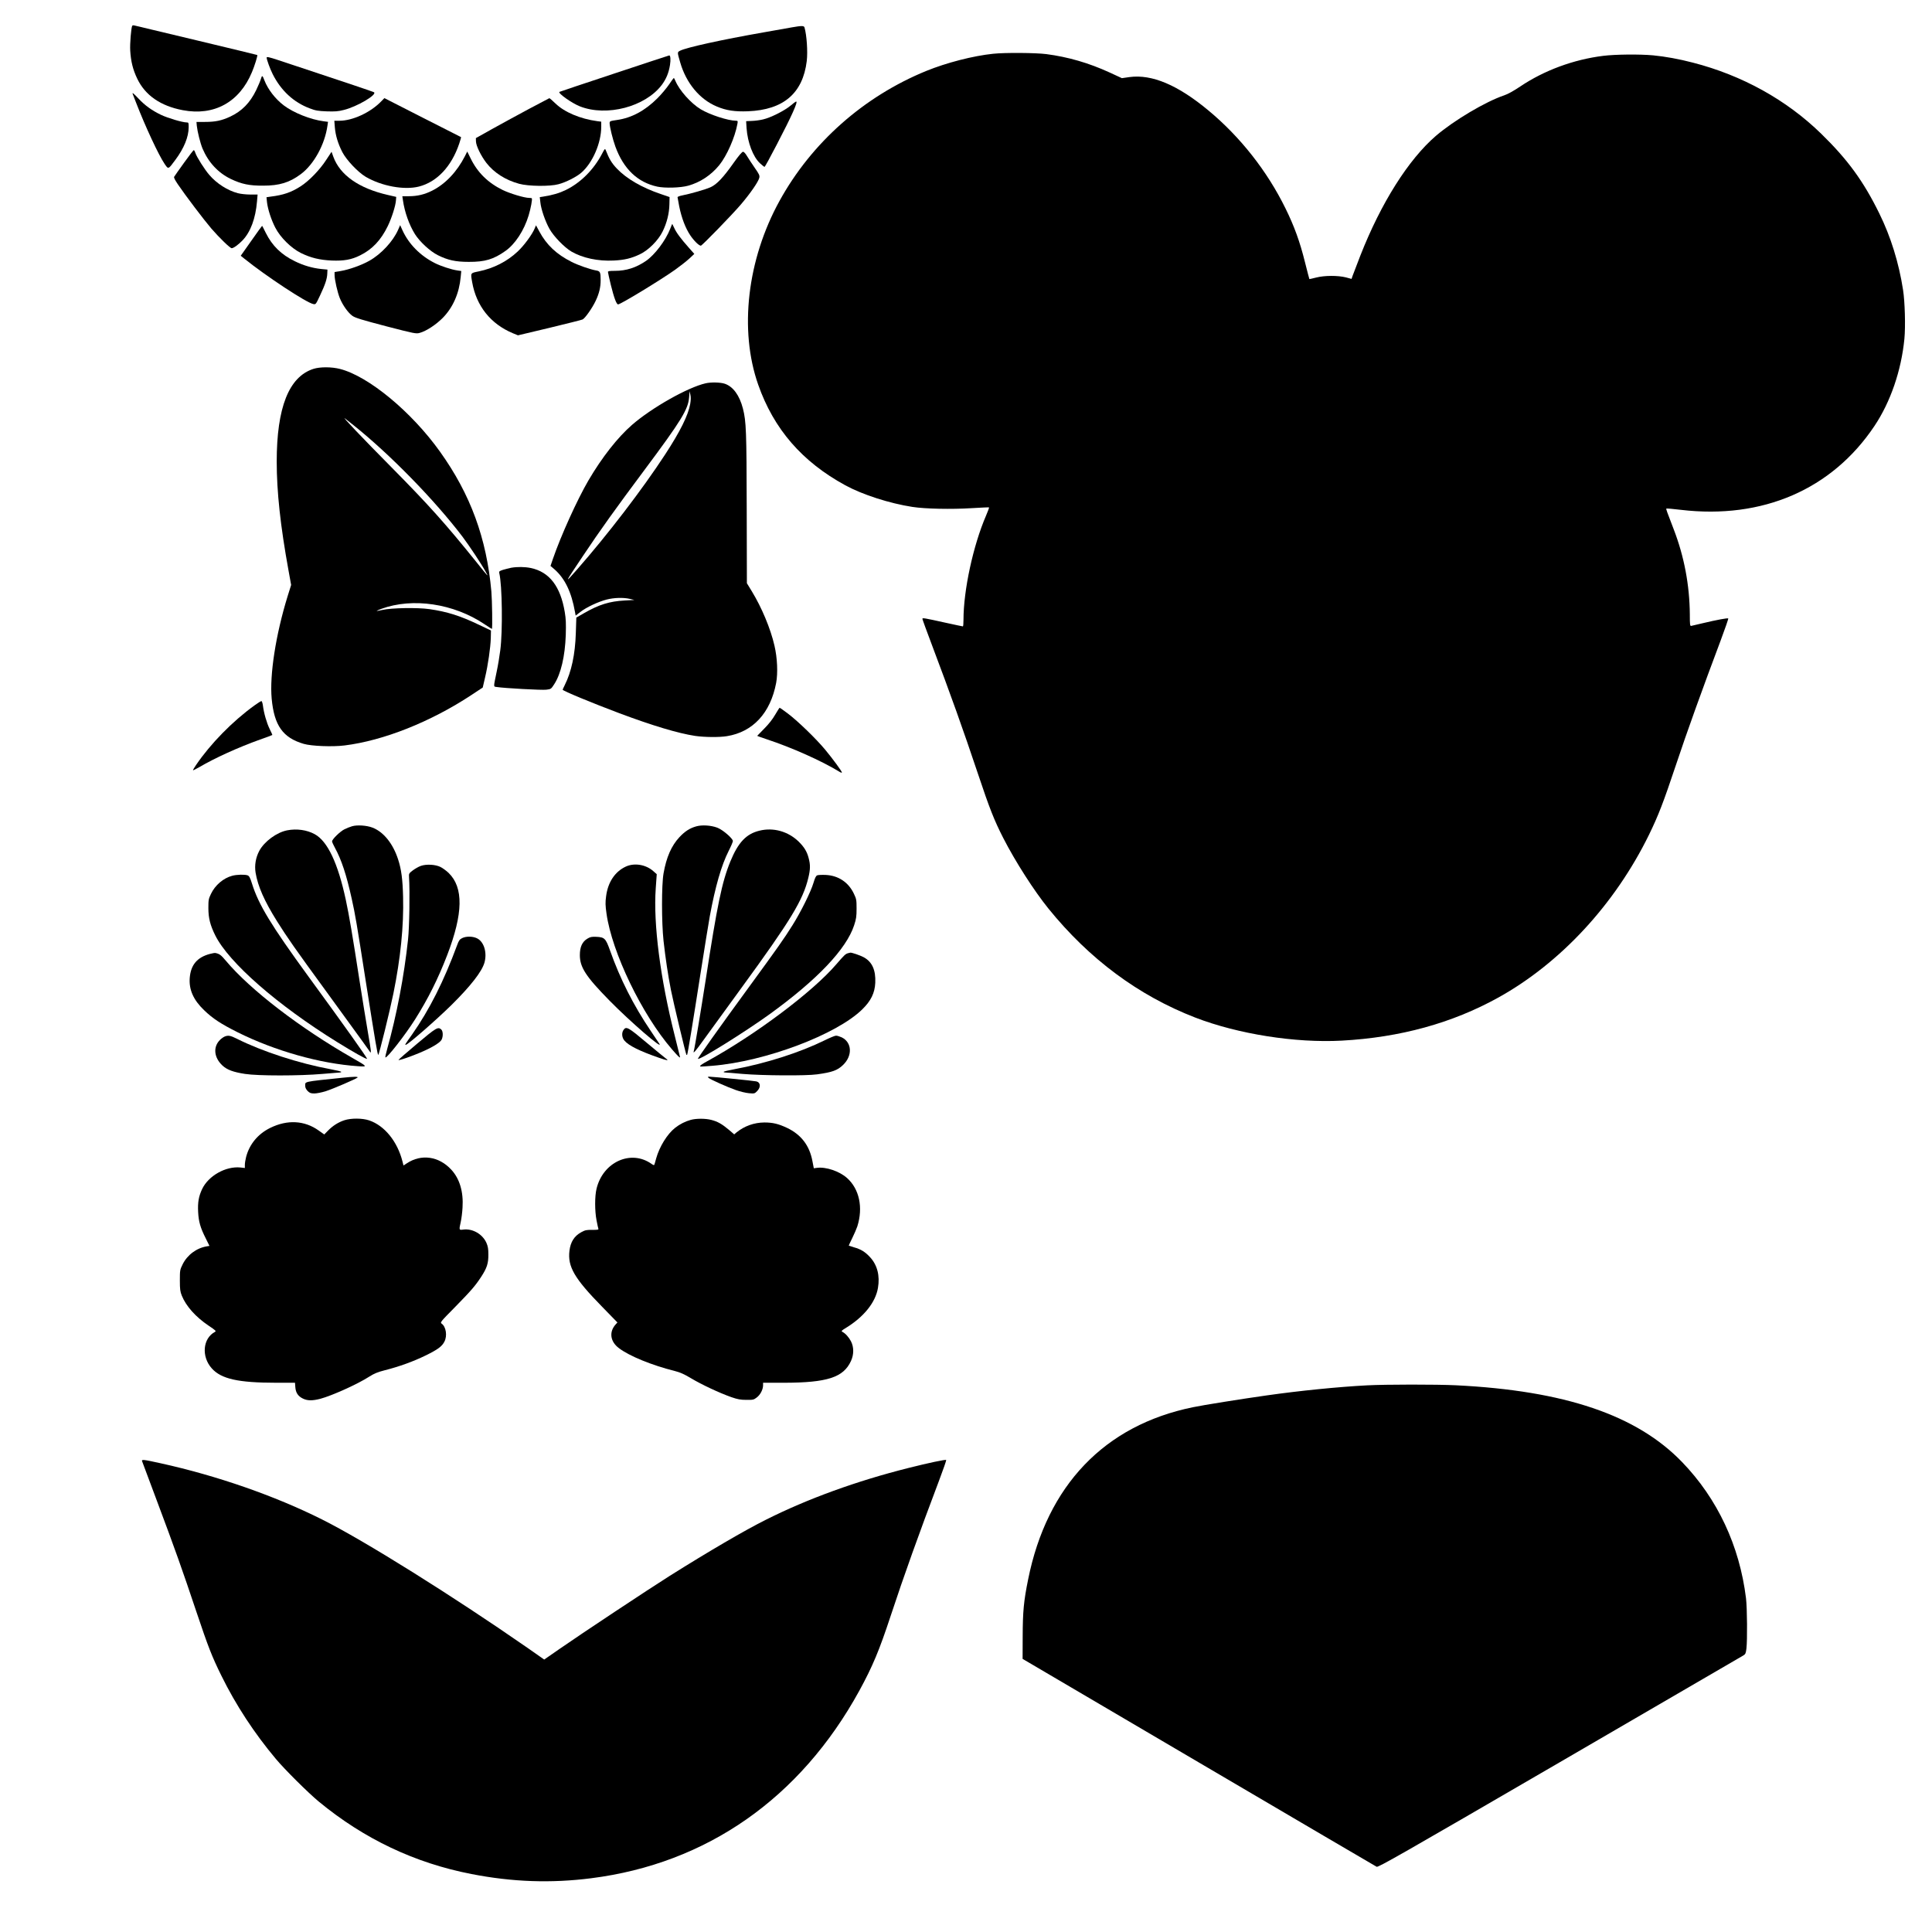 <?xml version="1.0" encoding="UTF-8" standalone="yes"?>
<svg version="1.0" xmlns="http://www.w3.org/2000/svg" width="609.6mm" height="609.6mm" viewBox="0 0 2304 2304" preserveAspectRatio="xMidYMid meet">
  <g transform="translate(0,2304) scale(0.1,-0.1)" fill="#000000" stroke="none">
    <path d="M1577 22733 c-13 -22 -29 -215 -24 -297 8 -130 32 -227 84 -335 95
-198 278 -325 543 -375 373 -71 675 95 824 452 32 75 71 201 64 206 -2 2 -327
80 -723 175 -396 94 -730 174 -741 177 -12 3 -24 2 -27 -3z"/>
    <path d="M9445 22714 c-44 -8 -197 -35 -339 -60 -502 -88 -920 -180 -996 -219
-34 -18 -34 -16 2 -140 71 -246 232 -440 436 -525 113 -48 216 -63 372 -57
423 17 654 214 701 599 13 111 0 308 -27 401 -6 21 -35 21 -149 1z"/>
    <path d="M11845 22399 c-242 -25 -558 -107 -799 -205 -746 -305 -1368 -856
-1750 -1550 -386 -701 -483 -1540 -254 -2192 186 -529 523 -918 1038 -1199
205 -112 528 -216 800 -258 154 -24 468 -30 707 -15 112 7 205 11 208 9 2 -3
-14 -47 -36 -98 -154 -357 -269 -890 -269 -1243 0 -43 -3 -78 -7 -78 -5 0 -98
20 -208 44 -253 56 -275 60 -275 46 0 -6 52 -149 116 -318 219 -580 370 -1002
549 -1537 135 -404 191 -547 300 -760 144 -281 366 -627 538 -840 487 -602
1074 -1038 1751 -1300 511 -197 1195 -305 1747 -275 696 38 1315 208 1866 513
742 411 1392 1113 1798 1942 112 230 171 382 324 840 123 371 319 915 531
1478 53 142 94 260 90 262 -10 6 -136 -17 -300 -56 -69 -16 -132 -31 -141 -33
-15 -3 -17 13 -17 138 -3 348 -67 688 -191 1011 -83 215 -94 245 -89 250 3 3
81 -4 174 -15 973 -115 1801 243 2307 999 192 286 321 662 358 1041 14 149 6
441 -16 582 -50 325 -148 639 -284 914 -188 383 -377 642 -692 949 -414 404
-943 697 -1530 848 -168 44 -330 73 -474 87 -163 15 -455 12 -597 -6 -353 -44
-704 -174 -988 -365 -79 -53 -147 -91 -192 -106 -222 -75 -598 -298 -813 -482
-329 -283 -657 -803 -903 -1431 -44 -113 -85 -221 -92 -240 l-12 -36 -67 18
c-95 24 -256 24 -356 -2 -43 -11 -79 -19 -80 -18 -2 2 -25 93 -53 203 -60 242
-127 427 -232 640 -219 446 -539 852 -918 1167 -365 304 -674 435 -942 399
l-91 -13 -145 67 c-248 114 -496 186 -757 220 -128 16 -490 19 -632 4z"/>
    <path d="M7325 22163 c-357 -118 -652 -217 -654 -219 -18 -17 151 -136 246
-173 319 -125 777 -5 975 256 52 70 83 143 98 238 10 61 6 116 -9 114 -3 0
-298 -97 -656 -216z"/>
    <path d="M3180 22354 c0 -25 40 -134 72 -198 99 -197 251 -337 441 -408 70
-27 100 -32 203 -36 100 -3 135 -1 205 17 155 38 400 182 359 211 -13 8 -376
130 -1147 385 -103 34 -133 40 -133 29z"/>
    <path d="M3111 22098 c-7 -24 -32 -83 -56 -133 -74 -152 -170 -250 -310 -316
-102 -47 -175 -63 -301 -63 l-101 0 4 -46 c8 -73 41 -205 68 -271 70 -165 186
-290 337 -363 130 -62 222 -81 388 -80 192 0 313 37 447 137 156 116 287 354
318 578 l7 46 -54 7 c-154 20 -358 101 -475 190 -99 75 -188 190 -229 296 -24
64 -29 66 -43 18z"/>
    <path d="M7979 22033 c-29 -43 -91 -117 -138 -164 -149 -149 -308 -235 -484
-260 -83 -12 -87 -14 -87 -39 1 -44 37 -192 69 -279 97 -266 266 -427 501
-477 91 -19 274 -14 365 11 144 39 275 126 372 245 91 112 188 332 217 493 6
34 5 37 -16 37 -97 1 -312 71 -422 137 -117 71 -254 225 -301 337 -8 20 -17
36 -20 36 -2 0 -28 -35 -56 -77z"/>
    <path d="M1585 21913 c4 -10 22 -56 40 -103 108 -279 266 -618 337 -723 47
-69 43 -70 129 46 103 138 159 274 159 390 0 53 -1 57 -24 57 -50 0 -225 52
-305 90 -110 53 -192 112 -269 194 -63 67 -80 80 -67 49z"/>
    <path d="M4549 21834 c-129 -135 -343 -234 -502 -234 l-60 0 6 -77 c8 -97 37
-195 90 -298 49 -94 186 -239 279 -294 190 -111 459 -160 633 -116 216 55 389
239 481 511 14 42 24 77 22 79 -2 1 -208 106 -459 233 l-455 232 -35 -36z"/>
    <path d="M6310 21742 c-129 -69 -325 -176 -435 -237 l-200 -112 1 -39 c1 -52
59 -171 123 -255 92 -119 230 -207 393 -251 110 -30 366 -33 468 -5 88 23 215
87 273 138 134 116 237 354 237 548 l0 60 -47 6 c-202 27 -392 107 -499 211
-37 35 -69 64 -73 63 -3 -1 -112 -58 -241 -127z"/>
    <path d="M9425 21778 c-73 -60 -236 -142 -325 -162 -36 -9 -96 -17 -134 -18
l-68 -3 5 -82 c12 -172 78 -345 161 -421 25 -23 49 -42 54 -42 4 0 69 118 144
263 181 347 258 519 232 516 -5 0 -36 -23 -69 -51z"/>
    <path d="M7181 21209 c-100 -192 -256 -348 -434 -435 -79 -38 -153 -60 -271
-79 l-39 -6 7 -61 c8 -82 58 -227 109 -318 50 -89 176 -219 260 -269 133 -78
320 -118 507 -108 127 6 209 26 310 74 104 49 221 167 273 274 50 102 78 215
80 322 l2 87 -105 36 c-225 76 -409 183 -525 305 -61 65 -90 113 -131 218 -9
22 -12 19 -43 -40z"/>
    <path d="M2194 21098 c-60 -84 -113 -158 -117 -166 -6 -9 9 -38 44 -90 93
-137 311 -424 399 -527 97 -112 224 -235 243 -235 22 0 79 41 129 93 96 100
156 262 173 465 l7 82 -87 0 c-48 0 -114 7 -148 16 -121 31 -254 116 -340 217
-56 64 -152 216 -167 263 -6 19 -15 34 -19 34 -4 0 -57 -68 -117 -152z"/>
    <path d="M3890 21133 c-75 -117 -207 -253 -305 -315 -112 -72 -205 -104 -359
-123 l-48 -7 6 -60 c10 -84 50 -208 99 -303 60 -117 191 -246 307 -303 117
-57 220 -82 365 -89 145 -6 237 10 340 62 144 71 248 181 330 350 47 98 93
242 97 307 l3 40 -100 23 c-345 79 -570 237 -650 456 l-21 59 -64 -97z"/>
    <path d="M5545 21179 c-95 -187 -234 -334 -392 -413 -89 -45 -176 -66 -277
-66 l-78 0 7 -47 c20 -142 75 -296 144 -406 58 -91 180 -204 272 -250 118 -59
211 -80 369 -80 193 -1 296 30 437 130 117 82 223 245 277 423 27 89 46 196
38 205 -3 3 -18 5 -32 5 -56 0 -226 51 -315 94 -174 85 -299 207 -381 374
l-42 85 -27 -54z"/>
    <path d="M8749 21098 c-124 -176 -202 -258 -276 -291 -60 -27 -235 -77 -335
-97 -32 -6 -58 -16 -58 -22 0 -5 9 -54 20 -109 28 -138 74 -259 131 -344 44
-66 104 -125 127 -125 14 0 371 367 476 490 113 132 211 274 221 320 6 27 -1
42 -54 118 -33 48 -75 111 -92 140 -19 32 -37 52 -48 52 -12 0 -51 -46 -112
-132z"/>
    <path d="M7993 20313 c-55 -141 -183 -311 -290 -385 -117 -80 -235 -118 -370
-118 -62 0 -83 -3 -83 -13 0 -7 16 -78 35 -157 38 -153 67 -230 86 -230 30 0
500 286 680 413 59 42 134 101 168 132 l61 57 -68 77 c-96 108 -148 179 -172
234 -12 26 -22 47 -23 47 -1 0 -12 -26 -24 -57z"/>
    <path d="M2998 20170 l-127 -180 42 -34 c258 -208 739 -525 823 -542 30 -6 30
-5 81 103 62 132 84 199 86 261 l2 47 -74 7 c-106 11 -212 42 -316 93 -160 78
-268 183 -345 337 -22 45 -42 84 -44 85 -1 1 -59 -78 -128 -177z"/>
    <path d="M4747 20298 c-61 -137 -200 -287 -341 -367 -91 -52 -241 -106 -343
-123 l-73 -12 0 -35 c0 -56 35 -210 63 -278 34 -83 99 -174 150 -210 34 -24
110 -47 399 -123 344 -89 360 -92 403 -80 80 22 195 98 277 181 120 123 194
291 212 485 l7 72 -48 7 c-69 10 -198 52 -268 88 -173 87 -310 226 -385 390
l-28 62 -25 -57z"/>
    <path d="M6376 20315 c-31 -74 -127 -204 -203 -275 -127 -119 -286 -200 -466
-237 -99 -20 -96 -16 -76 -129 50 -284 220 -497 485 -608 l61 -25 374 89 c206
50 384 94 396 100 29 12 118 139 158 225 41 88 58 160 58 244 0 96 -6 108 -56
116 -68 12 -209 61 -289 101 -181 91 -299 202 -386 363 l-40 74 -16 -38z"/>
    <path d="M3738 18641 c-293 -94 -438 -461 -438 -1106 0 -358 44 -767 141
-1300 l31 -171 -42 -134 c-142 -460 -216 -939 -190 -1223 30 -319 133 -465
382 -538 93 -27 342 -37 486 -19 463 57 1026 280 1513 601 l136 90 27 117 c36
151 65 356 69 471 l2 92 -145 69 c-224 107 -376 155 -590 186 -139 20 -454 15
-560 -10 -36 -8 -66 -13 -68 -12 -1 2 23 13 55 25 375 137 863 64 1231 -183
46 -31 85 -56 88 -56 8 0 3 343 -6 445 -57 637 -249 1160 -613 1669 -340 476
-852 899 -1192 986 -101 26 -238 26 -317 1z m477 -671 c436 -348 967 -892
1301 -1331 81 -108 224 -323 274 -414 41 -74 41 -75 -115 120 -361 448 -563
674 -1009 1125 -341 344 -605 622 -551 579 11 -8 56 -44 100 -79z"/>
    <path d="M8415 18469 c-215 -49 -645 -293 -878 -496 -173 -151 -358 -387 -520
-663 -134 -229 -330 -663 -424 -937 l-28 -82 48 -41 c124 -109 202 -271 244
-508 l8 -43 56 43 c71 56 213 122 313 148 90 23 200 26 278 8 l53 -13 -115 -6
c-181 -10 -305 -48 -483 -150 l-94 -54 -6 -185 c-8 -254 -52 -461 -133 -622
-13 -26 -24 -50 -24 -53 0 -13 355 -160 675 -280 395 -148 701 -240 905 -271
111 -16 288 -18 379 -3 310 50 519 276 587 635 22 118 14 298 -20 444 -47 205
-153 457 -271 650 l-58 95 -2 890 c-2 926 -6 1038 -45 1192 -41 159 -117 263
-217 297 -51 17 -163 20 -228 5z m-184 -247 c-24 -135 -120 -328 -299 -602
-270 -414 -690 -962 -1055 -1377 -150 -171 -148 -166 75 167 205 307 392 568
734 1026 438 587 521 722 532 866 l6 73 9 -43 c7 -29 6 -64 -2 -110z"/>
    <path d="M6095 16269 c-27 -6 -72 -17 -98 -25 -42 -14 -48 -19 -43 -38 35
-142 42 -694 12 -921 -9 -71 -28 -186 -43 -255 -40 -195 -40 -176 2 -183 87
-14 538 -39 590 -32 56 7 57 8 94 65 80 123 129 334 138 586 4 137 2 192 -12
275 -51 306 -183 478 -404 525 -74 15 -161 16 -236 3z"/>
    <path d="M3034 14627 c-263 -190 -523 -456 -696 -710 -22 -32 -38 -60 -36 -63
2 -2 35 15 74 37 185 109 467 237 724 329 80 28 146 53 148 55 1 1 -13 33 -32
71 -35 71 -69 188 -81 282 -4 29 -12 52 -18 51 -7 0 -44 -24 -83 -52z"/>
    <path d="M9245 14518 c-31 -54 -77 -113 -131 -167 -46 -46 -84 -85 -84 -86 0
-2 51 -20 113 -41 298 -98 656 -258 865 -386 17 -11 32 -16 32 -10 0 14 -107
160 -198 270 -106 128 -321 337 -443 430 -52 39 -98 72 -101 72 -3 0 -27 -37
-53 -82z"/>
    <path d="M4200 13187 c-25 -7 -67 -24 -93 -37 -52 -26 -147 -119 -147 -144 0
-8 16 -44 35 -78 77 -141 136 -319 199 -604 42 -188 59 -288 170 -999 112
-711 138 -865 147 -865 9 0 138 524 180 730 86 423 125 810 116 1153 -5 210
-21 331 -59 447 -61 190 -175 331 -308 381 -68 26 -180 33 -240 16z"/>
    <path d="M8302 13185 c-77 -22 -133 -58 -199 -128 -96 -103 -156 -239 -190
-433 -24 -137 -24 -583 0 -804 24 -213 53 -407 88 -585 27 -139 177 -765 185
-774 2 -2 6 -2 8 0 7 7 69 385 160 969 47 300 97 608 111 685 65 352 138 606
225 778 28 55 50 107 50 117 0 31 -122 136 -187 160 -75 28 -182 35 -251 15z"/>
    <path d="M3425 13138 c-125 -24 -273 -133 -333 -245 -43 -81 -58 -172 -44
-260 27 -163 105 -339 256 -580 126 -200 204 -312 595 -848 184 -253 375 -516
425 -585 49 -69 91 -127 92 -129 13 -15 8 29 -27 229 -22 124 -66 401 -100
615 -85 551 -125 786 -165 973 -94 439 -218 701 -371 784 -93 51 -214 68 -328
46z"/>
    <path d="M9058 13134 c-159 -38 -255 -140 -349 -369 -100 -245 -156 -518 -294
-1415 -56 -360 -130 -807 -141 -844 -13 -40 18 -6 118 134 58 80 259 357 447
615 593 813 737 1050 801 1318 24 99 25 154 4 232 -20 79 -53 133 -120 199
-125 121 -301 171 -466 130z"/>
    <path d="M5019 12714 c-26 -9 -68 -33 -95 -53 -47 -36 -49 -39 -46 -82 11
-169 4 -599 -12 -744 -47 -437 -135 -899 -250 -1310 -14 -49 -23 -92 -20 -95
16 -15 240 272 355 455 154 244 274 484 382 765 191 497 196 806 17 980 -27
26 -71 58 -97 71 -61 30 -168 36 -234 13z"/>
    <path d="M7462 12705 c-129 -60 -213 -187 -234 -354 -10 -74 -9 -109 5 -207
65 -463 422 -1203 780 -1617 71 -82 97 -108 97 -94 0 2 -29 118 -64 258 -171
676 -256 1330 -226 1754 l12 170 -42 37 c-88 78 -226 101 -328 53z"/>
    <path d="M2769 12596 c-105 -28 -204 -112 -253 -216 -29 -60 -31 -73 -31 -170
0 -119 22 -204 82 -325 161 -324 742 -832 1455 -1273 192 -119 347 -206 355
-199 6 7 -268 392 -699 982 -444 609 -595 857 -673 1108 -22 71 -33 90 -52 98
-33 12 -129 10 -184 -5z"/>
    <path d="M9745 12601 c-14 -6 -27 -32 -43 -87 -31 -106 -151 -349 -252 -509
-101 -161 -173 -263 -511 -726 -367 -502 -621 -860 -616 -866 19 -18 558 318
852 530 570 412 918 778 1011 1063 25 76 29 105 29 199 0 103 -2 114 -32 177
-64 136 -185 217 -336 224 -45 2 -91 0 -102 -5z"/>
    <path d="M5510 11852 c-28 -14 -39 -29 -58 -82 -161 -435 -330 -770 -538
-1067 -86 -121 -87 -123 -75 -123 24 0 362 295 546 476 227 225 360 395 392
503 33 116 -2 243 -82 288 -50 28 -134 31 -185 5z"/>
    <path d="M7003 11845 c-60 -37 -88 -98 -88 -195 0 -145 71 -255 354 -543 244
-249 646 -596 594 -514 -4 7 -50 74 -100 149 -209 309 -368 624 -488 963 -52
145 -65 158 -163 163 -58 2 -73 -1 -109 -23z"/>
    <path d="M2503 11664 c-151 -40 -227 -130 -240 -283 -12 -141 43 -266 171
-388 103 -100 202 -164 399 -263 445 -222 986 -375 1437 -405 118 -8 116 -6
-70 100 -620 354 -1216 811 -1506 1157 -59 70 -75 82 -124 93 -8 2 -39 -3 -67
-11z"/>
    <path d="M10115 11673 c-32 -8 -46 -22 -142 -133 -282 -329 -961 -838 -1545
-1159 -43 -23 -78 -47 -78 -52 0 -11 -10 -11 146 1 629 51 1482 372 1788 674
103 101 148 194 154 315 7 152 -37 250 -137 305 -45 24 -145 58 -161 55 -3 -1
-14 -4 -25 -6z"/>
    <path d="M4975 10594 c-121 -102 -222 -189 -223 -195 -2 -5 43 7 100 27 229
81 393 167 416 219 18 40 15 99 -6 118 -38 35 -60 22 -287 -169z"/>
    <path d="M7436 10758 c-25 -35 -20 -91 10 -127 50 -60 183 -126 414 -206 97
-34 121 -37 82 -9 -12 8 -116 94 -230 189 -220 185 -244 199 -276 153z"/>
    <path d="M2680 10679 c-14 -6 -38 -22 -53 -37 -89 -84 -77 -214 27 -310 55
-50 126 -77 268 -99 153 -24 650 -24 923 0 104 9 198 17 207 17 10 0 18 4 18
8 0 4 -57 18 -127 31 -373 68 -816 212 -1115 362 -80 40 -105 45 -148 28z"/>
    <path d="M9835 10634 c-297 -146 -696 -274 -1077 -345 -71 -13 -128 -27 -128
-31 0 -5 8 -8 18 -8 9 0 103 -7 207 -17 236 -20 758 -24 890 -5 181 25 241 47
308 111 116 110 108 270 -15 330 -25 11 -55 21 -69 20 -13 0 -73 -25 -134 -55z"/>
    <path d="M4090 10188 c-487 -51 -450 -43 -450 -101 0 -18 11 -39 29 -58 25
-24 38 -29 80 -29 27 0 87 12 133 26 85 27 365 147 382 164 12 12 -53 11 -174
-2z"/>
    <path d="M8450 10186 c21 -19 221 -109 327 -146 48 -17 118 -34 155 -37 64 -6
68 -5 97 25 46 46 42 104 -9 116 -29 7 -520 56 -558 56 -23 0 -24 -2 -12 -14z"/>
    <path d="M4108 9681 c-71 -23 -140 -66 -197 -125 l-44 -45 -65 46 c-170 122
-375 133 -580 32 -146 -72 -247 -194 -287 -346 -8 -31 -15 -74 -15 -94 l0 -38
-52 6 c-176 18 -383 -99 -458 -258 -41 -88 -53 -157 -47 -274 6 -114 26 -186
92 -316 l43 -87 -31 -5 c-123 -20 -234 -103 -289 -215 -32 -65 -33 -70 -33
-192 0 -106 4 -134 23 -181 51 -126 165 -254 321 -359 82 -55 92 -64 75 -73
-146 -77 -165 -295 -38 -436 113 -126 316 -171 769 -171 l223 0 4 -53 c5 -67
33 -108 91 -136 54 -26 112 -27 208 -2 141 38 447 176 586 266 57 36 96 52
185 75 170 43 338 104 483 175 145 71 196 108 225 166 36 69 19 178 -33 214
-20 14 -14 22 154 192 201 205 247 259 317 366 69 105 87 162 86 267 0 67 -5
96 -23 138 -46 104 -163 172 -273 159 -56 -7 -55 -8 -33 93 8 36 18 112 21
170 12 187 -34 342 -133 450 -149 162 -359 192 -533 76 l-38 -25 -12 47 c-60
239 -214 429 -398 491 -80 27 -213 28 -294 2z"/>
    <path d="M8238 9685 c-66 -18 -131 -51 -187 -95 -94 -74 -187 -225 -226 -365
-9 -33 -18 -66 -21 -73 -3 -10 -11 -8 -34 8 -245 174 -579 24 -656 -296 -22
-90 -22 -263 0 -377 9 -48 19 -93 22 -101 4 -11 -11 -13 -73 -13 -69 1 -84 -2
-132 -28 -83 -46 -127 -115 -140 -221 -23 -190 59 -330 388 -666 l184 -189
-20 -22 c-82 -90 -67 -206 39 -285 124 -94 391 -203 666 -272 63 -16 111 -37
194 -87 125 -75 339 -175 478 -224 78 -27 111 -33 181 -33 79 -1 88 1 123 28
43 32 75 94 76 144 l0 32 248 0 c517 1 710 63 800 259 36 78 36 166 0 236 -26
49 -65 93 -102 112 -16 9 -11 15 40 46 216 132 355 305 384 478 25 145 -8 272
-92 364 -59 65 -110 97 -193 120 -33 10 -61 19 -63 20 -1 1 17 42 42 91 24 49
51 112 60 139 71 225 24 446 -123 577 -91 81 -252 135 -358 121 l-38 -5 -17
88 c-35 184 -134 313 -301 393 -104 49 -171 65 -272 65 -122 -1 -236 -42 -330
-117 l-29 -25 -63 54 c-83 70 -135 99 -208 118 -70 19 -182 19 -247 1z"/>
    <path d="M16300 6519 c-342 -18 -802 -64 -1195 -120 -297 -42 -762 -116 -880
-141 -1054 -216 -1739 -933 -1964 -2053 -53 -260 -64 -384 -65 -679 l-1 -269
2100 -1234 c1155 -679 2110 -1239 2122 -1245 19 -9 281 140 2185 1247 1190
692 2175 1266 2190 1274 23 14 28 25 35 81 12 101 9 483 -5 600 -77 626 -340
1187 -762 1624 -541 561 -1400 852 -2699 916 -233 11 -831 11 -1061 -1z"/>
    <path d="M1695 5613 c3 -10 82 -220 175 -468 217 -579 302 -818 470 -1320 144
-429 187 -539 301 -770 171 -348 392 -685 648 -990 106 -127 386 -405 514
-511 539 -444 1144 -732 1821 -863 487 -95 947 -111 1426 -50 1380 175 2494
955 3197 2235 160 293 238 479 378 904 154 467 335 973 574 1604 50 132 88
242 85 245 -8 8 -211 -35 -449 -95 -618 -155 -1203 -367 -1704 -619 -250 -125
-680 -376 -1149 -671 -255 -161 -1047 -686 -1309 -868 l-183 -127 -197 138
c-896 622 -1951 1282 -2453 1533 -563 282 -1253 522 -1925 670 -209 46 -230
48 -220 23z"/>
  </g>
</svg>